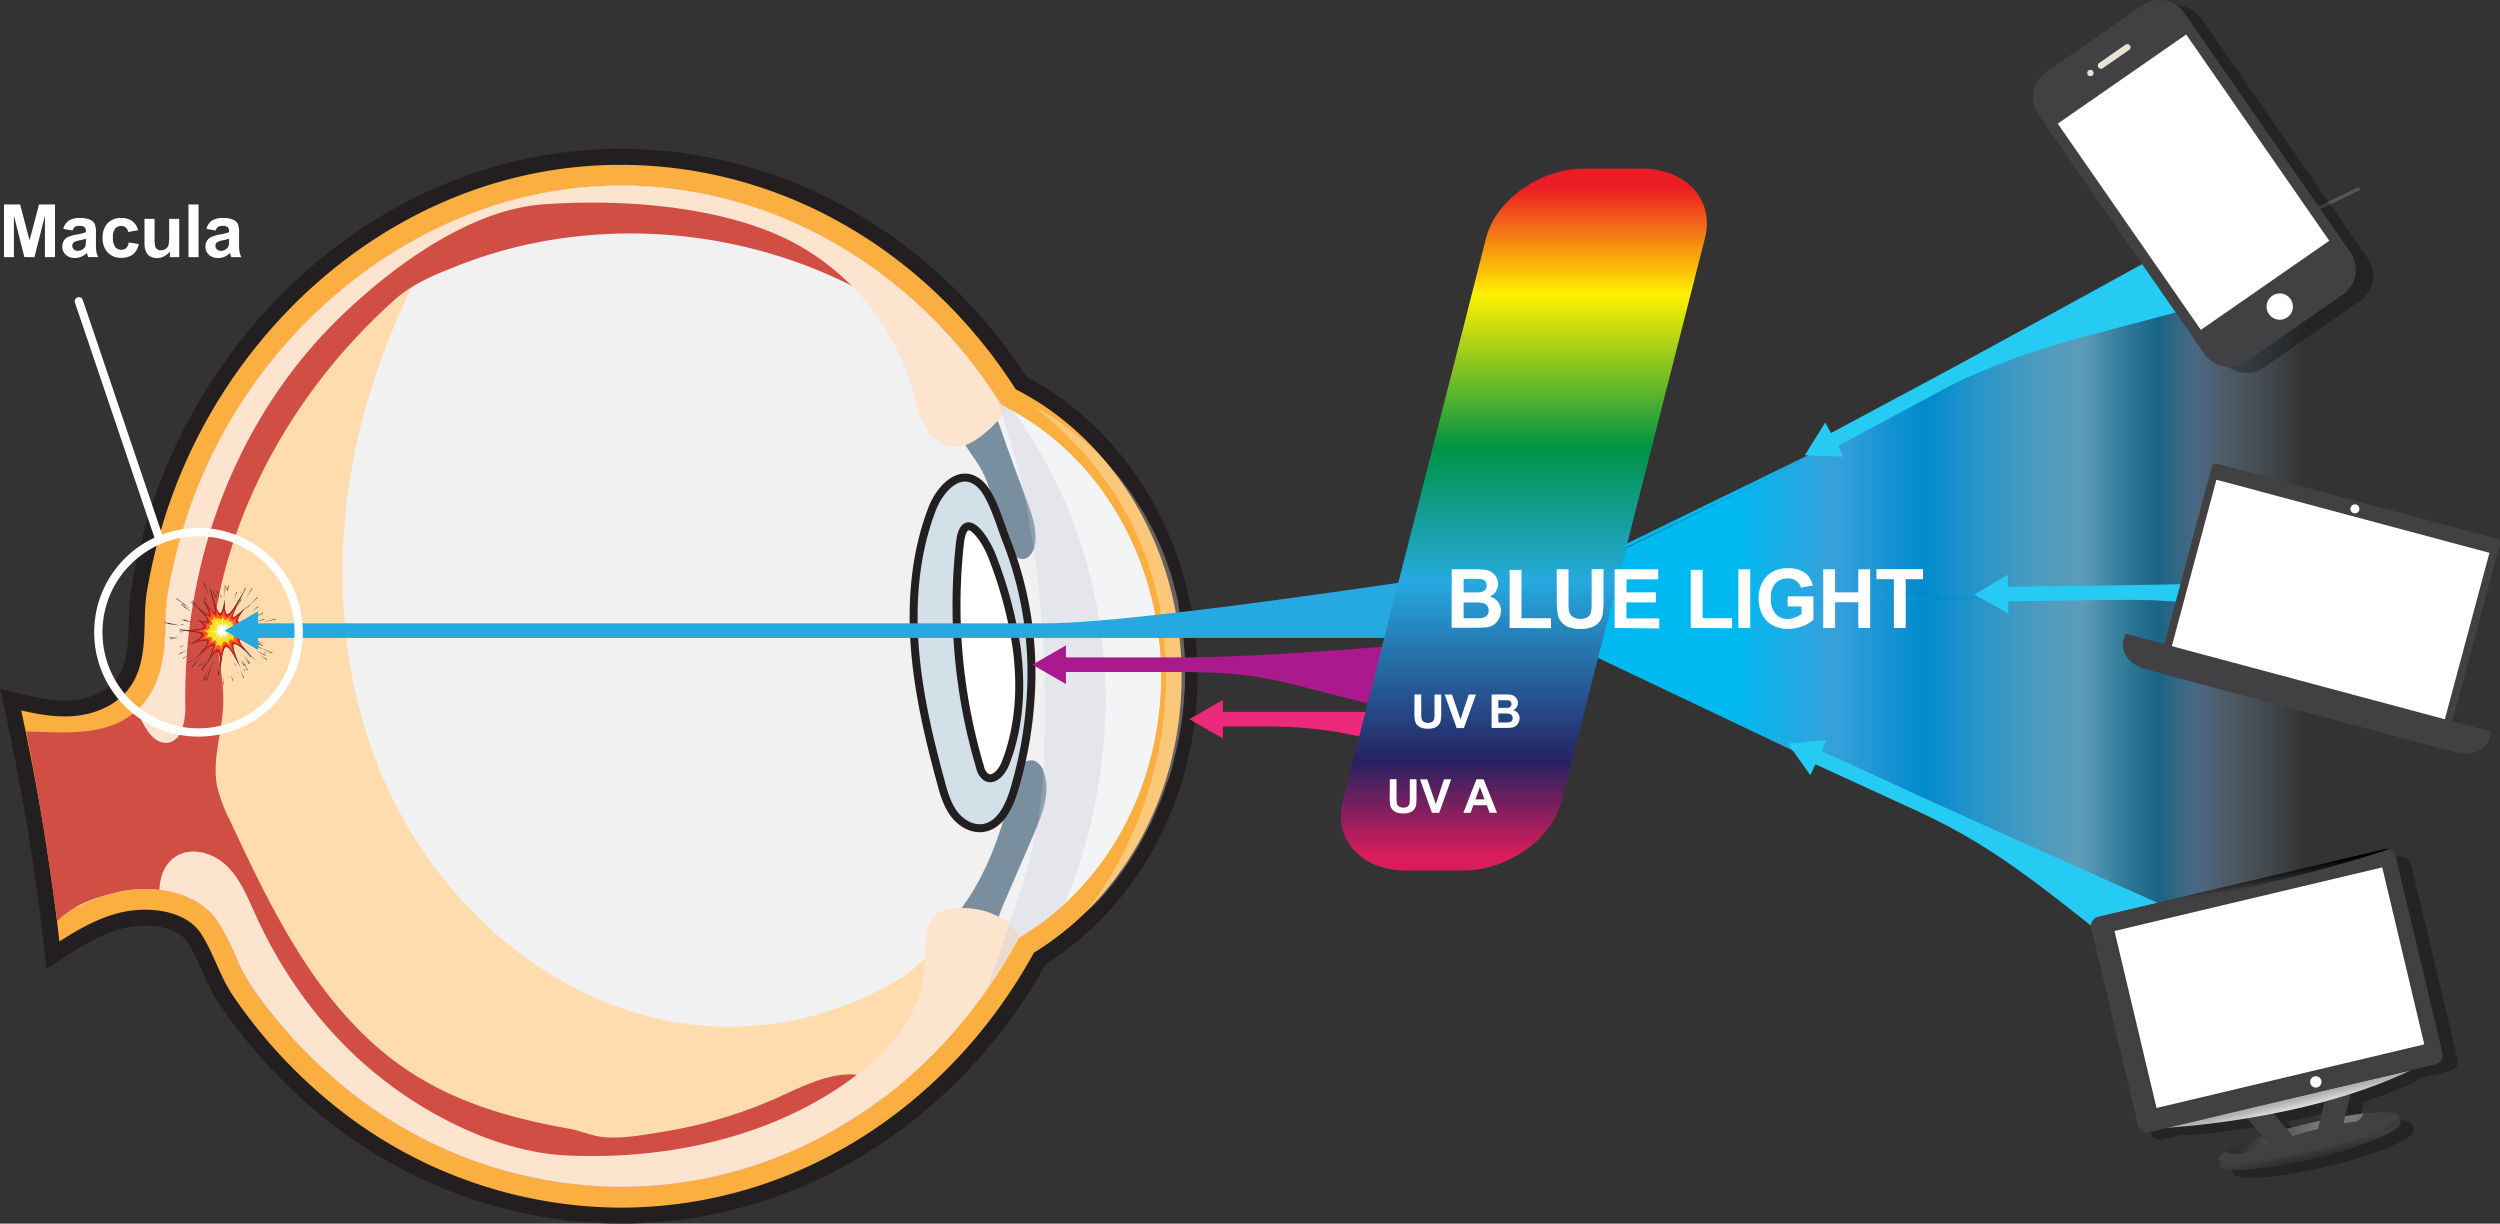 <svg xmlns="http://www.w3.org/2000/svg" xmlns:xlink="http://www.w3.org/1999/xlink" viewBox="0 0 745.83 365.04"><rect x="0" y="0" width="745.83" height="365.04" fill="#333333" stroke="none"/><defs><style>.cls-1{isolation:isolate;}.cls-2{fill:url(#linear-gradient);}.cls-20,.cls-3,.cls-30,.cls-4{fill:none;}.cls-13,.cls-15,.cls-3,.cls-30,.cls-4,.cls-6{stroke-miterlimit:10;}.cls-3{stroke:url(#New_Gradient_Swatch_copy_4);}.cls-4{stroke:url(#New_Gradient_Swatch_copy_4-2);}.cls-15,.cls-27,.cls-5{fill:#fff;}.cls-6{fill:#faaf40;stroke-width:4.76px;}.cls-13,.cls-15,.cls-6{stroke:#231f20;}.cls-7{fill:#f1f1f2;}.cls-8{fill:#ffdcae;}.cls-9{fill:#f3f4f6;}.cls-10{fill:#798fa0;}.cls-11{fill:#d14e44;}.cls-12{fill:#fde4ce;}.cls-13{fill:#d4e0e8;}.cls-13,.cls-15{stroke-width:2.38px;}.cls-14,.cls-33{opacity:0.3;}.cls-16{fill:#bec7cf;}.cls-17{fill:#d28080;}.cls-18{fill:#aa198d;}.cls-19{fill:#ec297b;}.cls-20,.cls-30{stroke:#fff;stroke-width:2.47px;}.cls-20{stroke-linecap:round;stroke-linejoin:round;}.cls-21{fill:#3c3e41;}.cls-21,.cls-22,.cls-23,.cls-24,.cls-25,.cls-26,.cls-27,.cls-32,.cls-34{fill-rule:evenodd;}.cls-22{fill:#872011;}.cls-23{fill:#ec1c24;}.cls-24{fill:#f16522;}.cls-25{fill:#ffdd15;}.cls-26{fill:#231f20;}.cls-28{fill:#26a9e0;}.cls-29{fill:url(#linear-gradient-2);}.cls-31{fill:#26cbf4;}.cls-32,.cls-36{fill:#414042;}.cls-33{mix-blend-mode:multiply;}.cls-34{fill:#e9e3d6;}.cls-35{fill:url(#linear-gradient-3);}.cls-37{opacity:0.29;fill:url(#linear-gradient-4);}.cls-38{fill:url(#linear-gradient-5);}.cls-39{fill:#3f3f3f;}.cls-40{fill:url(#linear-gradient-6);}</style><linearGradient id="linear-gradient" x1="482.06" y1="179.76" x2="686.82" y2="179.76" gradientUnits="userSpaceOnUse"><stop offset="0.17" stop-color="#00b9f1"/><stop offset="0.32" stop-color="#37a0da"/><stop offset="0.45" stop-color="#008acd"/><stop offset="0.68" stop-color="#70c9f1" stop-opacity="0.7"/><stop offset="0.79" stop-color="#0096d5" stop-opacity="0.5"/><stop offset="0.84" stop-color="#5c9fd5" stop-opacity="0.5"/><stop offset="0.89" stop-color="#87b3e0" stop-opacity="0.3"/><stop offset="1" stop-color="#bce6fb" stop-opacity="0"/></linearGradient><linearGradient id="New_Gradient_Swatch_copy_4" x1="472.71" y1="179.53" x2="704.16" y2="179.53" gradientUnits="userSpaceOnUse"><stop offset="0.17" stop-color="#00b9f1"/><stop offset="0.32" stop-color="#37a0da"/><stop offset="0.45" stop-color="#008acd"/><stop offset="0.68" stop-color="#70c9f1"/><stop offset="0.79" stop-color="#2484c6"/><stop offset="0.84" stop-color="#5c9fd5"/><stop offset="0.89" stop-color="#87b3e0" stop-opacity="0.3"/><stop offset="1" stop-color="#bce6fb" stop-opacity="0.2"/></linearGradient><linearGradient id="New_Gradient_Swatch_copy_4-2" x1="468.59" y1="178.24" x2="712.23" y2="178.24" xlink:href="#New_Gradient_Swatch_copy_4"/><linearGradient id="linear-gradient-2" x1="-996.76" y1="55.93" x2="-996.76" y2="255.17" gradientTransform="matrix(1, 0, -0.44, 1, 1519.01, 0)" gradientUnits="userSpaceOnUse"><stop offset="0" stop-color="#ec1c24"/><stop offset="0.16" stop-color="#fff100"/><stop offset="0.39" stop-color="#009345"/><stop offset="0.59" stop-color="#26a9e0"/><stop offset="0.86" stop-color="#262261"/><stop offset="1" stop-color="#d91c5c"/></linearGradient><linearGradient id="linear-gradient-3" x1="633.77" y1="338.07" x2="633.41" y2="357.29" gradientTransform="translate(-6.89 152.52) rotate(-13.36)" gradientUnits="userSpaceOnUse"><stop offset="0.01" stop-color="#2e2d2b"/><stop offset="0.4" stop-color="#3f3f3f"/><stop offset="1"/></linearGradient><linearGradient id="linear-gradient-4" x1="634.05" y1="343.62" x2="619.95" y2="332.18" gradientTransform="translate(-6.89 152.52) rotate(-13.36)" gradientUnits="userSpaceOnUse"><stop offset="0.01" stop-color="#fff"/><stop offset="1"/></linearGradient><linearGradient id="linear-gradient-5" x1="629.84" y1="335.15" x2="629.84" y2="330.71" gradientTransform="translate(-6.89 152.52) rotate(-13.36)" gradientUnits="userSpaceOnUse"><stop offset="0.01" stop-color="#fff"/><stop offset="1" stop-color="#b2b2b2"/></linearGradient><linearGradient id="linear-gradient-6" x1="631.68" y1="266.4" x2="632.22" y2="261.03" gradientTransform="translate(-6.89 152.52) rotate(-13.36)" gradientUnits="userSpaceOnUse"><stop offset="0.01" stop-color="#3f3f3f"/><stop offset="1"/></linearGradient></defs><title>blue-light</title><g class="cls-1"><g id="Layer_2" data-name="Layer 2"><g id="Artwork"><polygon class="cls-2" points="691.49 61.81 485.02 163.58 476.21 195.64 691.49 297.71 691.49 61.81"/><polyline class="cls-3" points="703.94 56.17 480.33 165.14 473.29 194.08 702.08 302.89"/><line class="cls-4" x1="712.22" y1="176.09" x2="468.6" y2="180.39"/><path class="cls-5" d="M1.2,76.71V61H6L8.82,71.7,11.64,61h4.77V76.71h-3V64.31l-3.13,12.4H7.27L4.15,64.31v12.4Z"/><path class="cls-5" d="M21.63,68.78l-2.74-.49a4.27,4.27,0,0,1,1.59-2.45,5.82,5.82,0,0,1,3.35-.8,7.23,7.23,0,0,1,3,.48,3,3,0,0,1,1.39,1.21,6.23,6.23,0,0,1,.4,2.7l0,3.52a12.23,12.23,0,0,0,.14,2.22,6.46,6.46,0,0,0,.54,1.53h-3q-.12-.3-.29-.89-.08-.27-.11-.35a5.44,5.44,0,0,1-1.65,1.13,4.74,4.74,0,0,1-1.88.38,3.89,3.89,0,0,1-2.78-1,3.18,3.18,0,0,1-1-2.42A3.24,3.24,0,0,1,19,71.87a3,3,0,0,1,1.29-1.16,10.12,10.12,0,0,1,2.4-.7,16.39,16.39,0,0,0,2.93-.74V69a1.56,1.56,0,0,0-.43-1.24,2.58,2.58,0,0,0-1.62-.37,2.16,2.16,0,0,0-1.26.32A2.2,2.2,0,0,0,21.63,68.78Zm4,2.45a18.79,18.79,0,0,1-1.84.46,5.54,5.54,0,0,0-1.64.53,1.26,1.26,0,0,0-.59,1.06,1.48,1.48,0,0,0,.47,1.1,1.65,1.65,0,0,0,1.2.46,2.61,2.61,0,0,0,1.56-.54,1.89,1.89,0,0,0,.72-1,6,6,0,0,0,.12-1.47Z"/><path class="cls-5" d="M41.22,68.68l-3,.54a2.16,2.16,0,0,0-.68-1.34,2.06,2.06,0,0,0-1.38-.45,2.26,2.26,0,0,0-1.8.78,4,4,0,0,0-.67,2.61,4.61,4.61,0,0,0,.68,2.87,2.24,2.24,0,0,0,1.83.84A2,2,0,0,0,37.64,74a2.94,2.94,0,0,0,.77-1.68l3,.5a5.26,5.26,0,0,1-1.77,3.08,5.49,5.49,0,0,1-3.51,1,5.22,5.22,0,0,1-4-1.58A6.12,6.12,0,0,1,30.61,71a6.14,6.14,0,0,1,1.49-4.4,5.3,5.3,0,0,1,4-1.57,5.51,5.51,0,0,1,3.31.9A5,5,0,0,1,41.22,68.68Z"/><path class="cls-5" d="M50.68,76.71V75A4.39,4.39,0,0,1,49,76.44,4.6,4.6,0,0,1,46.9,77a4.19,4.19,0,0,1-2.06-.5A3,3,0,0,1,43.52,75a6.32,6.32,0,0,1-.41-2.52V65.3h3v5.24a14.51,14.51,0,0,0,.17,2.95,1.6,1.6,0,0,0,.61.86,1.86,1.86,0,0,0,1.12.32,2.37,2.37,0,0,0,1.39-.42,2.16,2.16,0,0,0,.84-1.05,12.22,12.22,0,0,0,.23-3.08V65.3h3V76.71Z"/><path class="cls-5" d="M56.23,76.71V61h3V76.71Z"/><path class="cls-5" d="M64.33,68.78l-2.74-.49a4.27,4.27,0,0,1,1.59-2.45,5.82,5.82,0,0,1,3.35-.8,7.23,7.23,0,0,1,3,.48,3,3,0,0,1,1.39,1.21,6.22,6.22,0,0,1,.4,2.7l0,3.52a12.23,12.23,0,0,0,.15,2.22A6.46,6.46,0,0,0,72,76.71H69q-.12-.3-.29-.89-.08-.27-.11-.35a5.44,5.44,0,0,1-1.65,1.13,4.74,4.74,0,0,1-1.88.38,3.89,3.89,0,0,1-2.78-1,3.18,3.18,0,0,1-1-2.42,3.24,3.24,0,0,1,.46-1.72A3,3,0,0,1,63,70.71a10.12,10.12,0,0,1,2.4-.7,16.39,16.39,0,0,0,2.93-.74V69a1.56,1.56,0,0,0-.43-1.24,2.57,2.57,0,0,0-1.62-.37,2.16,2.16,0,0,0-1.26.32A2.2,2.2,0,0,0,64.33,68.78Zm4,2.45a18.79,18.79,0,0,1-1.84.46,5.54,5.54,0,0,0-1.64.53,1.26,1.26,0,0,0-.59,1.06,1.48,1.48,0,0,0,.47,1.1,1.65,1.65,0,0,0,1.2.46,2.61,2.61,0,0,0,1.56-.54,1.89,1.89,0,0,0,.72-1,6,6,0,0,0,.12-1.47Z"/><path class="cls-6" d="M185.06,46.8c49.51,0,93.24,26.71,119.62,67.51,29.66,15.41,50.21,48.73,50.21,87.38,0,36.17-18,67.68-44.63,84.2-25.51,46-72,76.77-125.2,76.77a139.36,139.36,0,0,1-86.21-30.49,153.57,153.57,0,0,1-31.31-33.79c-4-5.82-5.9-12.86-9.5-18.46C54,273.72,44,273,37.45,274.35,29.53,276,22.55,280.52,15.79,285A687.42,687.42,0,0,0,3.17,208.72c5.77,1.43,11.63,2.87,17.56,2.6s12.05-2.49,15.7-7.17c5.86-7.52,3.53-18.82,5-27.73a167.19,167.19,0,0,1,6.38-25.59C67.59,91.95,121.64,46.8,185.06,46.8Z"/><path class="cls-7" d="M14.25,219.61c2,9.8,3.79,19.68,5.38,29.57q1.71,10.77,3.08,21.59a50.55,50.55,0,0,1,13-4.79,38.72,38.72,0,0,1,7.55-.77,35.25,35.25,0,0,1,4.3.25c7.86.91,14.19,4.39,17.66,9.83a73.05,73.05,0,0,1,5,9.74,55.34,55.34,0,0,0,4.36,8.52,144.86,144.86,0,0,0,29.57,31.9,131,131,0,0,0,80.9,28.63,129.15,129.15,0,0,0,78.33-26.49,143.71,143.71,0,0,0,31.2-32.67,151.19,151.19,0,0,0,8.2-13.19l.83-1.45.25-.48.29-.17,1.6-1c25-15.55,40.59-45,40.59-76.94,0-34.1-17.92-65.4-45.61-79.79l-.05,0-1.94-1-1.25-1.91-.51-.77A145,145,0,0,0,277.1,93.93c-25-24.55-57.74-38.57-92-38.57a125.42,125.42,0,0,0-52,11.51c-35,16-63.87,47.26-77.11,86.68a159,159,0,0,0-6,24.27,63.56,63.56,0,0,0-.54,7.89c-.2,7.29-.46,16.35-6.18,23.67A21.28,21.28,0,0,1,40.74,212a27.79,27.79,0,0,1-11,6.32,34.06,34.06,0,0,1-8.66,1.51c-.63,0-1.22,0-1.85,0A48.79,48.79,0,0,1,14.25,219.61Z"/><path class="cls-8" d="M14.25,219.61c2,9.8,3.79,19.68,5.38,29.57q1.71,10.77,3.08,21.59a50.55,50.55,0,0,1,13-4.79,38.72,38.72,0,0,1,7.55-.77,35.25,35.25,0,0,1,4.3.25c7.86.91,14.19,4.39,17.66,9.83a73.05,73.05,0,0,1,5,9.74,55.34,55.34,0,0,0,4.36,8.52,144.86,144.86,0,0,0,29.57,31.9,131,131,0,0,0,80.9,28.63,129.15,129.15,0,0,0,78.33-26.49,143.71,143.71,0,0,0,31.2-32.67,151.19,151.19,0,0,0,8.2-13.19l.83-1.45a8.82,8.82,0,0,0-6.67-7c-8.94-2.39-20.2,13.42-27.29,17.92a97.75,97.75,0,0,1-70.19,13.39c-38.31-7.52-70.25-37.2-85.46-73.15-14.73-34.78-15-74.75-4.56-111A225.29,225.29,0,0,1,133,66.87c-35,16-63.87,47.26-77.11,86.68a159,159,0,0,0-6,24.27,63.56,63.56,0,0,0-.54,7.89c-.2,7.29-.46,16.35-6.18,23.67A21.28,21.28,0,0,1,40.74,212a27.79,27.79,0,0,1-11,6.32,34.06,34.06,0,0,1-8.66,1.51c-.63,0-1.22,0-1.85,0A48.79,48.79,0,0,1,14.25,219.61Z"/><path class="cls-9" d="M294.59,294.93a151.19,151.19,0,0,0,8.2-13.19l1.08-1.94,1.88-1.17a80.23,80.23,0,0,0,12-9.17c17.89-16.58,28.57-41.33,28.57-67.77,0-33.41-17.21-64.15-44-78.91-.54-.31-1.08-.6-1.63-.88l-2-1.05-1.25-1.91-.51-.77c7.29,19.06,11.19,39.51,13.19,59.68a366.7,366.7,0,0,1,1.48,42.65,176,176,0,0,1-1.39,20.85C307.66,259.81,300.31,277.18,294.59,294.93Z"/><path class="cls-10" d="M308.41,248.86c2.58-6,5.18-12.66,2.9-18.73a4.94,4.94,0,0,0-2.86-3.22,4.11,4.11,0,0,0-4.23,1.76,12.39,12.39,0,0,0-1.75,4.52c-3,12.45-6.88,25-14.09,35.55-1.4,2.06-3,4.2-3.16,6.69a6.52,6.52,0,0,0,3.34,6.06c6.92,3.73,8.53-6.44,10.45-10.86Z"/><path class="cls-10" d="M306.42,149.62c1.46,4,2.94,8.22,2.41,12.46-.27,2.2-1.63,4.73-3.85,4.68-1.63,0-2.86-1.48-3.7-2.88-4.48-7.47-4.48-17-8.9-24.48-1.62-2.77-3.82-5.2-5.14-8.13s-1.57-6.67.55-9.08c4.89-5.57,9.19,1.08,10.57,5.2C300.85,134.86,303.74,142.22,306.42,149.62Z"/><path class="cls-11" d="M17.07,274.79c5.37-5.19,11-6.89,18.63-8.8a38.53,38.53,0,0,1,7.55-.77,35.25,35.25,0,0,1,4.3.25c7.86.91,14.19,4.39,17.66,9.83a73.47,73.47,0,0,1,5,9.74,55.34,55.34,0,0,0,4.36,8.52,144.86,144.86,0,0,0,29.57,31.9,131,131,0,0,0,80.9,28.63,129.17,129.17,0,0,0,78.34-26.49c.11-1.88-.74-3.65-2.88-5.16-2.42-1.74-5.59-2.08-8.55-1.85-7.15.6-13.7,4.07-20.25,7a138.17,138.17,0,0,1-33.93,10.06c-5.47.88-11.48,2-17,1.65-4-.25-7.52-2-11.42-2.65-21.82-3.93-41.39-10.23-58.2-25.5-19.66-17.8-31.39-42.5-42.62-66.52a44.05,44.05,0,0,1-3.79-10.2c-1.48-7.95,1.54-16,1.85-24s-1.94-15.84-2.25-23.79a23.83,23.83,0,0,1,.57-6.84c.8-3,7.31-49.52,52.81-90.36,5.29-4.75,12.08-7.52,18.69-10.12a137.42,137.42,0,0,1,34.5-8.66,147.65,147.65,0,0,1,62.16,6,142,142,0,0,1,29,12.93c3.65,2.17,8,6.55,12.48,5.5a8.45,8.45,0,0,0,2.54-1.08c-25-24.55-57.74-38.57-92-38.57-56.63,0-109.7,40.37-129.13,98.19a159,159,0,0,0-6,24.27,63.56,63.56,0,0,0-.54,7.89c-.2,7.29-.46,16.35-6.18,23.67A21.28,21.28,0,0,1,40.74,212c-8.66,7.83-20.89,6.53-32.94,6.25,0,0,2.38,11.16,5.21,28.91C15.45,262.5,17.07,274.79,17.07,274.79Z"/><path class="cls-12" d="M40.74,212c.63,1.31,1.28,2.62,2,3.9,1.51,2.82,3.85,5.92,7,5.7,4.56-.31,5.61-6.44,5.55-11-.71-42.7,15-85.46,45.63-115.46,15.33-15,38.77-32.53,61-34.16,22.93-1.68,52.07.26,73,10.45a72.13,72.13,0,0,1,37.29,44.9c1,3.65,1.77,7.44,3.59,10.74s5.07,6.12,8.83,6.26c3.13.11,6-1.62,8.52-3.59a37.29,37.29,0,0,0,7.52-7.95l-1.94-1-1.25-1.91-.51-.77C271.2,78.8,229.44,55.36,185.06,55.36c-56.63,0-109.7,40.37-129.13,98.19a159,159,0,0,0-6,24.27,63.56,63.56,0,0,0-.54,7.89c-.2,7.29-.46,16.35-6.18,23.67A21.28,21.28,0,0,1,40.74,212Z"/><path class="cls-12" d="M47.55,265.47c7.86.91,14.19,4.39,17.66,9.83a73.05,73.05,0,0,1,5,9.74,55.34,55.34,0,0,0,4.36,8.52,144.86,144.86,0,0,0,29.57,31.9,131,131,0,0,0,80.9,28.63c43.67,0,83.63-21.85,109.53-59.17a151.19,151.19,0,0,0,8.2-13.19l1.08-1.94.29-.17c-3.19-5.7-9.86-9.14-19-8.69a10.76,10.76,0,0,0-5,1.22,6.73,6.73,0,0,0-1,.74c-3.56,3.13-3,9.29-3.16,14.33-.31,11.71-7.24,22.48-16.18,30.08C235,338.4,200.89,346.21,169,344.7c-19.51-.94-39.77-10.94-54.89-22.76-16.46-12.87-29.34-30.11-37.94-49.17-2.33-5.1-4.44-10.48-8.46-14.41s-10.6-5.87-15.3-2.82C49.12,257.67,47.72,261.46,47.55,265.47Z"/><path class="cls-13" d="M302.52,235.76c-1.49,4.94-4.19,10.57-9.3,11.26-3.35.45-6.65-1.57-8.65-4.29s-3-6.05-3.85-9.32c-3.65-13.38-6.84-27-7.84-40.79s.25-28,5.26-40.93c2-5.24,7.93-12.61,14-7.47,3.83,3.24,6.33,12.59,8.15,17.1a108.23,108.23,0,0,1,7.16,47.13A121.42,121.42,0,0,1,302.52,235.76Z"/><g class="cls-14"><path class="cls-5" d="M308.57,121.52a64.89,64.89,0,0,1,5.77,4.65c.89.77,1.86,1.64,2.86,2.64s2.1,2.05,3.23,3.23c2.27,2.34,4.63,5.15,7.12,8.25,1.18,1.6,2.41,3.27,3.62,5s2.44,3.61,3.52,5.6,2.32,4,3.27,6.16l1.55,3.25c.53,1.09.92,2.25,1.39,3.39l1.37,3.46,1.11,3.61c.35,1.21.79,2.41,1.08,3.66s.59,2.5.88,3.75l.44,1.89.22.94,0,.12c0-.19,0,0,0,0v.06l0,.25.08.5q.3,2,.61,4c.18,1.32.47,2.68.55,4l.29,3.87a75.51,75.51,0,0,1,.32,7.82c.12,2.62-.15,5.22-.27,7.81l-.11,1.94-.24,1.92-.43,3.81c-.29,2.53-.86,5-1.26,7.42s-1.17,4.77-1.69,7.1c-.7,2.28-1.3,4.54-2,6.7-1.5,4.3-3.05,8.34-4.73,12s-3.36,6.89-5,9.7-3.2,5.2-4.53,7.13-2.48,3.4-3.33,4.33l-1.25,1.49,1.47-1.27a50,50,0,0,0,4-3.84A76.52,76.52,0,0,0,334,261.1a88,88,0,0,0,6.09-9.41c1.08-1.76,2-3.72,3-5.68s1.83-4.13,2.8-6.29,1.66-4.5,2.54-6.83,1.44-4.83,2.09-7.33a104.94,104.94,0,0,0,2.64-15.76c.16-2.72.48-5.46.39-8.23a79,79,0,0,0-.25-8.34l-.37-4.2c-.11-1.41-.41-2.68-.61-4s-.44-2.65-.66-4l-.08-.5,0-.25,0-.23,0-.13-.25-1-.49-2q-.5-2-1-4c-.36-1.3-.87-2.56-1.29-3.83s-.88-2.52-1.32-3.77l-1.58-3.6c-.54-1.18-1-2.39-1.61-3.52l-1.8-3.33c-1.13-2.23-2.56-4.23-3.82-6.24-.62-1-1.32-2-2-2.88l-2-2.72c-1.41-1.72-2.84-3.35-4.19-4.89s-2.76-2.95-4.15-4.21-2.67-2.49-4-3.53-2.47-2.07-3.66-2.89-2.23-1.62-3.23-2.28c-2-1.35-3.62-2.24-4.72-2.86S308.57,121.52,308.57,121.52Z"/></g><path class="cls-15" d="M303.24,192.87c1.64,11.7,1,23.89-3.3,34.91-1,2.49-3.41,5.39-5.73,4.06a4.87,4.87,0,0,1-1.83-3,169.15,169.15,0,0,1-6-66.78c1.23-11.15,7.74-1,9.56,3.8A125.1,125.1,0,0,1,303.24,192.87Z"/><g class="cls-14"><path class="cls-16" d="M310.25,241.35c-2.59,18.46-9.94,35.83-15.67,53.58a151.19,151.19,0,0,0,8.2-13.19l1.08-1.94,1.88-1.17a80.23,80.23,0,0,0,12-9.17,163.12,163.12,0,0,0,12.08-62.22c-.25-30.05-9.72-60.31-27.49-84.46-.54-.31-1.08-.6-1.63-.88l-2-1.05-1.25-1.91-.51-.77c7.29,19.06,11.19,39.51,13.19,59.68a366.7,366.7,0,0,1,1.48,42.65A176,176,0,0,1,310.25,241.35Z"/></g><g class="cls-14"><path class="cls-16" d="M292.71,111.14c.22.23.42.48.65.71l0,0Z"/></g><path class="cls-17" d="M236.36,218.27a2.14,2.14,0,0,0-.31.12l.31-.09a2.41,2.41,0,0,1,.43-.14A2,2,0,0,0,236.36,218.27Z"/><path class="cls-18" d="M351.18,196.13H318v-3.6l-10,5.77,10,5.78v-3.6h33.2c29,0,29.42,3.29,67.55,11.84V192.4S377.87,196.13,351.18,196.13Z"/><path class="cls-19" d="M378.12,212.38H364.84v-3.6l-10,5.78,10,5.77v-3.6h13.28c28.72,0,43.52,8.7,43.52,8.7V212.38Z"/><line class="cls-20" x1="23.53" y1="89.88" x2="47.39" y2="160.4"/><path class="cls-21" d="M74.19,180.47c-1.42,1.45-3.67,3.87-3.12,4.94.29.56,2.36-.05,4.65-.74-4.14,2-6,3.26,4.32,2.83-10.12.82-9.85,1.33-1.18,4.57-9.12-2.84-9.6-2.06-2.11,5.41-7.28-6.79-9.19-8.16-4.89,2-5.07-10-5.14-7.75-6.37,2.37.49-7.16.22-10.78-4.18-3,4.19-8.57,2.57-8.06-4.67-.42,7.21-7.92,6.81-8.37-.28-6.15,7.58-3.8,2.29-3.61-3.16-4.27,4.76,0,11.08-.09,5.47-3.14,4.18,1.43,5.23.71-2.51-5.92,8.64,7.29,6.49,4.13,4.22-.25,4.64,5.48,4.77,6.81,1.86-4.6,2.1,5.43,3.27,14.17,4.81,4.61-.2,8.28,1.89,4.14,6.35-3.35C68.79,184.6,67.21,187,74.19,180.47Z"/><path class="cls-22" d="M57,192l1.5-.44c.54-.15,1.08-.29,1.63-.4.2,0,.41-.07.62-.09a2.94,2.94,0,0,1,.49,0,.76.76,0,0,1,.6.26.52.52,0,0,1,.08.35,1.51,1.51,0,0,1-.14.48,4.63,4.63,0,0,1-.34.62c-.17.27-.35.53-.54.78s-.49.64-.75.95-.63.76-1,1.13l-.46.53.5-.5,1.09-1.06c.31-.29.62-.57.94-.85s.51-.43.78-.63a5.83,5.83,0,0,1,.62-.42c.21-.12.59-.31.81-.15s.18.43.15.62a3.21,3.21,0,0,1-.1.54c-.06.23-.13.47-.21.7s-.21.58-.32.86-.28.69-.43,1-.38.84-.58,1.26c.17-.29.35-.57.54-.85s.35-.53.54-.78.31-.41.48-.61a5.08,5.08,0,0,1,.42-.44,2.34,2.34,0,0,1,.37-.29.75.75,0,0,1,.62-.13c.3.1.44.46.53.73a4.85,4.85,0,0,1,.14.68c0,.29.06.59.08.88s0,.71,0,1.06,0,.81,0,1.22,0,.6,0,.91c.07-.58.14-1.15.22-1.72s.13-1,.21-1.49.13-.83.21-1.25.14-.67.23-1a5.53,5.53,0,0,1,.25-.75c.12-.28.32-.66.65-.73a.94.94,0,0,1,.76.3,4,4,0,0,1,.44.47,8.41,8.41,0,0,1,.5.69c.2.3.39.6.57.91s.44.76.65,1.14c.31.55.6,1.11.89,1.67-.23-.57-.46-1.14-.67-1.71-.15-.4-.3-.8-.44-1.21s-.22-.66-.32-1-.15-.53-.2-.8a4.22,4.22,0,0,1-.08-.61c0-.23,0-.55.22-.69s.64,0,.88.12a5.39,5.39,0,0,1,.65.39c.27.19.54.39.8.6s.64.52,1,.79l1.1,1,.78.71-.7-.74c-.32-.34-.64-.69-.95-1s-.51-.59-.75-.89-.38-.49-.55-.75a4.21,4.21,0,0,1-.35-.61,1.55,1.55,0,0,1-.14-.49.59.59,0,0,1,.07-.37.92.92,0,0,1,.73-.32,4.14,4.14,0,0,1,.63,0c.27,0,.55.07.82.12l1,.21,1.19.3,1.25.36L76,191l-1.12-.46-.92-.41c-.24-.11-.48-.23-.71-.36a5.32,5.32,0,0,1-.51-.33c-.17-.13-.42-.35-.39-.59s.35-.39.55-.48a4.51,4.51,0,0,1,.61-.18c.27-.07.56-.12.83-.17l1.07-.16,1.3-.15,1.14-.11H76.55l-1.31,0-1-.06c-.26,0-.53-.05-.79-.1a3.79,3.79,0,0,1-.56-.14c-.19-.07-.47-.19-.5-.42a.59.59,0,0,1,.22-.48,2.2,2.2,0,0,1,.29-.26l.4-.27c.35-.22.71-.41,1.08-.6l.7-.36-1,.28c-.47.13-.95.26-1.43.36l-.59.09a3.29,3.29,0,0,1-.48,0c-.2,0-.47-.05-.57-.25a1.07,1.07,0,0,1-.06-.7,3,3,0,0,1,.34-.85,8.13,8.13,0,0,1,.61-.94c.25-.33.51-.65.78-1l.27-.31-.67.6c-.45.41-.92.81-1.4,1.19l-.51.38a4.44,4.44,0,0,1-.4.25c-.13.07-.38.18-.52.07a.36.36,0,0,1-.09-.31,2.3,2.3,0,0,1,.12-.52c.08-.25.18-.51.29-.75s.29-.67.44-1c.42-.9.87-1.79,1.31-2.68l1.06-2.11-1.1,1.85L70.67,180c-.24.39-.49.79-.75,1.17s-.43.64-.67.94a7.07,7.07,0,0,1-.58.69c-.21.22-.6.57-.94.48a.66.66,0,0,1-.39-.37,3,3,0,0,1-.24-.86,11,11,0,0,1-.12-1.39c0-.4,0-.8,0-1.2q-.11.6-.24,1.2a12.24,12.24,0,0,1-.36,1.33,3,3,0,0,1-.36.76.52.52,0,0,1-.39.26c-.29,0-.52-.37-.63-.58a6.31,6.31,0,0,1-.3-.64c-.11-.27-.21-.55-.31-.83-.23-.68-.44-1.37-.65-2.06s-.46-1.56-.71-2.34c-.14-.44-.28-.89-.43-1.33l.69,2.72c.22.88.45,1.77.65,2.66.07.3.13.61.19.91s.08.44.1.66a2,2,0,0,1,0,.42.28.28,0,0,1-.13.22c-.15.07-.37-.13-.48-.22s-.22-.22-.33-.34l-.42-.48-1.09-1.32-1.11-1.34.6,1.14c.24.46.48.91.7,1.38q.13.28.25.56a4.07,4.07,0,0,1,.16.46c0,.16.12.46,0,.59s-.43,0-.58,0a4.64,4.64,0,0,1-.49-.25c-.22-.13-.44-.28-.65-.42s-.56-.39-.83-.6l-1-.79-.14-.11.41.38c.35.33.7.67,1,1s.54.56.8.85.38.46.56.7a4.14,4.14,0,0,1,.35.55c.1.21.23.52.08.74s-.8.23-1.1.19a7.7,7.7,0,0,1-1-.21l-.61-.18.56.36a5.14,5.14,0,0,1,.71.55c.23.22.52.56.43.9s-.4.46-.66.57a3.71,3.71,0,0,1-.61.19c-.25.06-.51.1-.76.14-.62.09-1.24.13-1.87.17s-1.4.06-2.11.07h-.72l1.5.15c.72.07,1.45.15,2.16.25l.88.15a5,5,0,0,1,.71.19c.28.1.66.27.75.58a.66.66,0,0,1-.12.53,2.82,2.82,0,0,1-.64.64,10.66,10.66,0,0,1-1.2.79C57.81,191.58,57.4,191.8,57,192Z"/><path class="cls-23" d="M57.7,191.72l.78-.23c.54-.15,1.09-.29,1.64-.4a4.84,4.84,0,0,1,1.13-.11.83.83,0,0,1,.65.29,1,1,0,0,1-.05.9,4.63,4.63,0,0,1-.34.63c-.17.27-.35.53-.54.78-.32.43-.65.84-1,1.25.41-.39.82-.78,1.25-1.14.26-.22.51-.43.78-.64a5.58,5.58,0,0,1,.63-.42c.24-.13.63-.33.89-.15a.73.73,0,0,1,.19.69,3.21,3.21,0,0,1-.1.55c-.06.24-.14.47-.21.7-.22.64-.49,1.27-.76,1.89l-.11.25a12.64,12.64,0,0,1,1-1.3,3.56,3.56,0,0,1,.81-.75.82.82,0,0,1,.68-.14,1.08,1.08,0,0,1,.57.78,4.05,4.05,0,0,1,.14.69c0,.3.07.59.08.89,0,.5,0,1,0,1.52v-.07c.12-.91.24-1.83.42-2.73.06-.34.13-.68.22-1a5.94,5.94,0,0,1,.25-.76c.13-.31.35-.7.71-.77a1,1,0,0,1,.82.32,3.74,3.74,0,0,1,.45.48c.18.22.35.46.51.69.44.66.84,1.36,1.23,2l.25.45-.16-.43c-.28-.72-.54-1.46-.76-2.21-.08-.26-.15-.54-.2-.8a3.73,3.73,0,0,1-.08-.62.85.85,0,0,1,.25-.76c.28-.18.69,0,1,.12a5.62,5.62,0,0,1,.66.4c.28.19.54.4.81.6.51.41,1,.84,1.51,1.27-.41-.45-.81-.91-1.18-1.38-.19-.24-.38-.49-.55-.75a4.27,4.27,0,0,1-.35-.62,1,1,0,0,1-.07-.93,1,1,0,0,1,.79-.36,4,4,0,0,1,.65,0c.27,0,.55.07.82.12.66.12,1.33.29,2,.46-.61-.24-1.21-.49-1.8-.77-.24-.12-.48-.24-.72-.37a4.39,4.39,0,0,1-.52-.33c-.2-.15-.46-.39-.42-.66s.36-.45.6-.54a5.1,5.1,0,0,1,.62-.19c.28-.07.56-.12.84-.17.63-.11,1.27-.19,1.91-.26-.67,0-1.36,0-2-.08-.27,0-.54-.05-.8-.1a3.49,3.49,0,0,1-.57-.14c-.22-.08-.51-.21-.55-.47a.67.67,0,0,1,.24-.55,3.76,3.76,0,0,1,.71-.54c.34-.22.7-.41,1.06-.6l-.19.05c-.47.13-1,.26-1.43.36a4.85,4.85,0,0,1-1.08.12.71.71,0,0,1-.64-.29,1.13,1.13,0,0,1-.06-.75,3.19,3.19,0,0,1,.35-.87,8.24,8.24,0,0,1,.62-.95l.32-.41c-.4.35-.81.7-1.22,1-.17.13-.34.27-.52.39a3.28,3.28,0,0,1-.41.25c-.17.09-.42.2-.6.07a.42.42,0,0,1-.12-.37,2.21,2.21,0,0,1,.12-.54c.08-.26.18-.51.29-.76s.29-.67.45-1c.42-.9.87-1.79,1.31-2.68l.1-.21v0c-.51.86-1,1.72-1.59,2.56-.21.32-.43.64-.67.95a7.26,7.26,0,0,1-.58.69c-.24.25-.64.6-1,.5a.72.72,0,0,1-.44-.41,3.07,3.07,0,0,1-.25-.88,11.68,11.68,0,0,1-.12-1.41c0-.14,0-.28,0-.42l-.09.44a11.16,11.16,0,0,1-.36,1.33,2.88,2.88,0,0,1-.37.78.58.58,0,0,1-.45.29c-.32,0-.56-.38-.7-.62a6.37,6.37,0,0,1-.31-.65c-.11-.27-.21-.55-.31-.83-.23-.68-.44-1.37-.65-2.07l-.34-1.12,0,.13c.22.88.45,1.77.65,2.67.07.3.14.61.19.92s.08.44.1.66.06.61-.16.72-.43-.11-.56-.23-.23-.22-.34-.34l-.42-.48-1.09-1.32-.65-.79.27.51c.24.46.48.91.7,1.38.09.19.18.37.25.57a4.13,4.13,0,0,1,.17.47c.06.2.12.51-.05.67s-.47.06-.66,0a4.21,4.21,0,0,1-.5-.26c-.22-.13-.44-.27-.65-.42s-.55-.39-.82-.59l.37.37c.27.28.54.56.8.85s.39.46.57.7a4.08,4.08,0,0,1,.35.56.85.85,0,0,1,.07.82c-.22.33-.84.27-1.18.22a8.06,8.06,0,0,1-1-.21l-.08,0,.09.06a5.65,5.65,0,0,1,.72.57c.25.24.54.6.45,1a1.1,1.1,0,0,1-.71.62,4.21,4.21,0,0,1-.63.19c-.26.06-.51.1-.77.14-.62.09-1.25.13-1.87.17l-1.54.06.22,0c.72.07,1.45.15,2.17.25.29,0,.59.09.89.15a5.32,5.32,0,0,1,.71.19c.3.11.7.29.8.64s-.45,1-.78,1.24a11.22,11.22,0,0,1-1.21.8Z"/><path class="cls-24" d="M59.36,191c.47-.13.94-.25,1.42-.34a4.16,4.16,0,0,1,1-.1.82.82,0,0,1,.65.29.94.94,0,0,1,0,.89,6.65,6.65,0,0,1-.8,1.27l-.11.15.21-.18c.22-.19.45-.39.7-.57A6.17,6.17,0,0,1,63,192c.25-.14.62-.31.89-.12a.73.73,0,0,1,.21.7,5.07,5.07,0,0,1-.29,1.13c-.12.36-.26.71-.41,1.06l.33-.41c.31-.36.89-1,1.43-.81a1,1,0,0,1,.57.75,6.2,6.2,0,0,1,.2,1.42s0,.05,0,.08q.09-.62.2-1.23c.06-.3.12-.6.2-.9a5.19,5.19,0,0,1,.23-.69c.13-.31.34-.67.69-.74a1,1,0,0,1,.81.3,5.56,5.56,0,0,1,.87,1.05c.25.37.48.76.71,1.15-.14-.39-.27-.79-.39-1.19A5.65,5.65,0,0,1,69,192.3a.83.83,0,0,1,.27-.75,1,1,0,0,1,.94.1,5.14,5.14,0,0,1,.59.36c.25.17.48.35.72.54l.38.3-.21-.26a6.33,6.33,0,0,1-.81-1.24,1,1,0,0,1-.05-.91.94.94,0,0,1,.77-.36,5.57,5.57,0,0,1,1.33.12l.58.12-.48-.22a6.2,6.2,0,0,1-1.11-.63c-.21-.16-.45-.39-.41-.67s.34-.45.59-.55a6.72,6.72,0,0,1,1.31-.32l.48-.08-.58,0a5.3,5.3,0,0,1-1.23-.22c-.23-.08-.5-.22-.55-.49-.08-.45.57-.86.89-1.06l.26-.16-.69.16a4.5,4.5,0,0,1-1,.11.71.71,0,0,1-.64-.31,1.08,1.08,0,0,1-.07-.73,2.85,2.85,0,0,1,.32-.8,5.26,5.26,0,0,1,.32-.53l-.44.36a5.66,5.66,0,0,1-.84.58c-.18.1-.44.2-.63.05s-.11-.66,0-.91.17-.46.26-.68.26-.59.4-.89l.33-.71-.33.52c-.19.29-.38.57-.6.84a7,7,0,0,1-.52.62c-.24.25-.62.57-1,.47s-.62-.82-.68-1.22a8.61,8.61,0,0,1-.09-.89c-.07.29-.15.58-.25.87s-.37,1-.82,1-.56-.35-.7-.6a8.3,8.3,0,0,1-.55-1.33c0,.14.06.27.08.41s.07.4.09.59.05.61-.2.73-.44-.08-.6-.22a7.75,7.75,0,0,1-.68-.73c-.33-.38-.65-.78-1-1.17.15.29.3.58.44.87a6.18,6.18,0,0,1,.38.93c.06.22.12.51-.07.69s-.47.09-.69,0a5.5,5.5,0,0,1-.91-.52l.3.34a5.87,5.87,0,0,1,.83,1.14.83.83,0,0,1,.06.82c-.23.34-.79.29-1.13.24l-.45-.09.32.27A.84.84,0,0,1,61,187.7a5.43,5.43,0,0,1-1.26.3c-.55.08-1.11.12-1.67.15h0l.79.1a7.94,7.94,0,0,1,1.44.31c.3.11.67.29.76.63s-.4.94-.73,1.2A9.64,9.64,0,0,1,59.36,191Z"/><path class="cls-25" d="M61.33,190.22l.43-.09c.43-.08,1.2-.21,1.49.21a.87.87,0,0,1,0,.84,3.45,3.45,0,0,1-.21.41,4.87,4.87,0,0,1,.49-.33.82.82,0,0,1,.85-.09.71.71,0,0,1,.22.68,4.24,4.24,0,0,1-.24.94l-.05.16c.29-.3.68-.59,1.07-.46a1,1,0,0,1,.54.69c0,.1.05.2.07.3v-.07a6.47,6.47,0,0,1,.35-1.32,1,1,0,0,1,.65-.68c.62-.13,1.2.72,1.49,1.15l0,.05a4.79,4.79,0,0,1-.2-1.05.79.79,0,0,1,.27-.72.89.89,0,0,1,.89.07,4.73,4.73,0,0,1,.64.4,3.62,3.62,0,0,1-.27-.48.91.91,0,0,1,0-.86c.24-.4.88-.39,1.39-.33a3.24,3.24,0,0,1-.47-.3.76.76,0,0,1-.38-.66c0-.29.31-.45.55-.55a3.56,3.56,0,0,1,.55-.17,3.15,3.15,0,0,1-.57-.13.71.71,0,0,1-.53-.5.84.84,0,0,1,.41-.74c-.43.08-1.13.18-1.35-.25a1.39,1.39,0,0,1,.13-1.2,3.49,3.49,0,0,1-.52.34.59.59,0,0,1-.65,0c-.27-.2-.16-.6-.07-.87s.12-.35.2-.53a5.07,5.07,0,0,1-.36.42,1,1,0,0,1-.93.42c-.45-.11-.58-.7-.64-1.1a.38.38,0,0,1,0-.06l0,.06c-.12.35-.34.9-.78.9s-.54-.29-.68-.55l-.06-.11a.51.51,0,0,1-.25.5.6.6,0,0,1-.62-.2,6.45,6.45,0,0,1-.56-.61l-.1-.11a3.55,3.55,0,0,1,.19.52.66.66,0,0,1-.09.68.64.64,0,0,1-.7,0l-.09,0a3.89,3.89,0,0,1,.43.64.79.79,0,0,1,0,.79c-.2.3-.64.3-1,.25a.88.88,0,0,1,.3.82c-.16.6-1.17.76-1.68.83l-.26,0a4.81,4.81,0,0,1,.71.19,1,1,0,0,1,.7.59c.12.45-.32.86-.64,1.1Z"/><polygon class="cls-26" points="67.25 174.62 67.01 178.44 67.07 174.62 67.25 174.62"/><polygon class="cls-26" points="73.83 199.96 72.82 198.23 73.98 199.87 73.83 199.96"/><polygon class="cls-26" points="71.77 176.75 71.6 176.94 71.6 176.69 71.77 176.75"/><polygon class="cls-26" points="53.69 188.43 55.09 188.53 53.69 188.61 53.69 188.43"/><polygon class="cls-26" points="54.83 180.91 57.48 182.77 54.73 181.06 54.83 180.91"/><polygon class="cls-26" points="69.29 203.07 69.16 202.2 69.03 201.33 69.24 202.18 69.46 203.03 69.29 203.07"/><polygon class="cls-26" points="53.59 187.76 56.59 188.02 53.58 187.94 53.59 187.76"/><polygon class="cls-26" points="57.15 198.98 60.29 195.6 57.29 199.1 57.15 198.98"/><polygon class="cls-26" points="63.61 176.24 64 178.34 63.44 176.28 63.61 176.24"/><polygon class="cls-26" points="63.61 197.91 63.79 197.5 63.78 197.95 63.61 197.91"/><polygon class="cls-26" points="60.59 203.11 62.29 199.25 60.75 203.18 60.59 203.11"/><polygon class="cls-26" points="77.09 181.08 75.12 182.44 76.99 180.93 77.09 181.08"/><polygon class="cls-26" points="63 177.97 62.98 178.21 62.83 178.01 63 177.97"/><polygon class="cls-26" points="53.35 195.05 53.75 194.91 53.73 194.86 56.42 193.62 54.52 194.63 54.75 194.55 53.42 195.22 53.35 195.05"/><polygon class="cls-26" points="65.01 176.32 65.18 177.74 65.35 179.16 65.09 177.75 64.84 176.35 65.01 176.32"/><polygon class="cls-26" points="77.92 184.96 77.94 184.9 77.97 184.94 78.87 184.64 78.92 184.81 75.89 185.66 77.92 184.96"/><polygon class="cls-26" points="80.06 190.04 77.58 189.66 80.08 189.86 80.06 190.04"/><polygon class="cls-26" points="83.01 186.52 80.78 186.74 80.78 186.76 79.99 186.82 79.8 186.84 79.86 186.83 79.21 186.88 80.76 186.59 80.77 186.69 82.98 186.34 83.01 186.52"/><polygon class="cls-26" points="52.69 178.51 55.97 180.91 52.58 178.66 52.69 178.51"/><polygon class="cls-26" points="54.13 180.28 56.14 181.66 54.03 180.44 54.13 180.28"/><polygon class="cls-26" points="57.38 179.15 59.76 181.64 57.25 179.28 57.38 179.15"/><polygon class="cls-26" points="57.13 196.08 57.31 196.09 57.2 196.24 57.13 196.08"/><polygon class="cls-26" points="54.05 186.24 55.2 186.54 54.02 186.42 54.05 186.24"/><polygon class="cls-26" points="60.06 198.28 60.26 198.01 60.46 197.75 60.21 198.37 60.06 198.28"/><polygon class="cls-26" points="73.23 198.75 71.88 196.56 73.38 198.66 73.23 198.75"/><polygon class="cls-26" points="66.49 204.29 66.56 202 66.66 204.29 66.49 204.29"/><polygon class="cls-26" points="72.65 202.32 71.69 199.86 72.82 202.25 72.65 202.32"/><polygon class="cls-26" points="80.67 188.6 79.05 188.49 80.67 188.42 80.67 188.6"/><polygon class="cls-26" points="74.8 196.06 73.32 194.58 74.92 195.92 74.8 196.06"/><polygon class="cls-26" points="72.08 178.85 70.94 180.66 71.93 178.76 72.08 178.85"/><polygon class="cls-26" points="79.09 189.02 75.49 188.81 79.1 188.85 79.09 189.02"/><polygon class="cls-26" points="57.2 179.66 58.54 181.06 57.08 179.79 57.2 179.66"/><polygon class="cls-26" points="50.49 190.17 53.69 189.92 50.51 190.34 50.49 190.17"/><polygon class="cls-26" points="64.36 177.31 64.57 178.67 64.19 177.35 64.36 177.31"/><polygon class="cls-26" points="59.23 198.74 60.02 197.8 59.37 198.84 59.23 198.74"/><polygon class="cls-26" points="78.52 182.93 75.14 184.51 78.44 182.78 78.52 182.93"/><polygon class="cls-26" points="70.75 176.54 69.78 179.12 70.58 176.49 70.75 176.54"/><polygon class="cls-26" points="61.05 202.69 61.83 200.92 61.22 202.76 61.05 202.69"/><polygon class="cls-26" points="82.12 187.72 81.12 187.73 80.12 187.74 81.12 187.64 82.11 187.54 82.12 187.72"/><polygon class="cls-26" points="71.08 197.58 71.09 197.4 71.24 197.51 71.08 197.58"/><polygon class="cls-26" points="70.82 179.06 70.66 179.24 70.66 178.99 70.82 179.06"/><polygon class="cls-26" points="70.14 198.56 69.9 197.62 70.3 198.5 70.14 198.56"/><polygon class="cls-26" points="76.89 178.25 74.53 180.57 73.31 181.82 74.43 180.43 74.55 180.54 76.77 178.13 76.89 178.25"/><polygon class="cls-26" points="56.05 197.73 56.14 197.67 56.13 197.66 58.13 196.07 56.24 197.79 56.24 197.79 56.17 197.86 56.05 197.73"/><polygon class="cls-26" points="79.56 196.85 78.58 196.16 77.62 195.49 78.64 196.09 79.66 196.7 79.56 196.85"/><polygon class="cls-26" points="67.94 202.12 67.96 201.93 68.11 202.05 67.94 202.12"/><polygon class="cls-26" points="78.42 192.66 75.55 191.61 77.5 192.2 75.85 191.55 76.1 191.62 75.71 191.47 77.33 191.92 77.31 191.97 77.69 192.09 77.63 192.24 78.47 192.5 78.42 192.66"/><polygon class="cls-26" points="60.55 197.41 60.79 197.25 60.7 197.52 60.55 197.41"/><polygon class="cls-26" points="65.98 177.49 65.97 178.68 65.8 177.5 65.98 177.49"/><polygon class="cls-26" points="79.31 194.93 78.7 194.51 79.39 194.76 79.31 194.93"/><polygon class="cls-26" points="81.23 194.89 77.99 193.37 77.92 193.52 76.08 192.59 77.88 193.31 77.82 193.28 81.3 194.73 81.23 194.89"/><polygon class="cls-26" points="62.05 201.21 62.6 199.7 62.56 199.69 63.07 198.41 63.06 198.42 63.57 197.04 62.81 199.4 62.73 199.75 62.71 199.74 62.21 201.27 62.05 201.21"/><polygon class="cls-26" points="61.06 178.21 61.78 179.77 60.91 178.29 61.06 178.21"/><polygon class="cls-26" points="73 200.21 72.6 199.4 73.15 200.12 73 200.21"/><polygon class="cls-26" points="61.55 203.02 62.52 200.45 61.72 203.08 61.55 203.02"/><polygon class="cls-26" points="72.65 198.57 71.85 197.07 72.8 198.47 72.65 198.57"/><polygon class="cls-26" points="68.21 174.61 67.91 176.87 68.03 174.59 68.21 174.61"/><polygon class="cls-26" points="74.23 198.15 73.41 196.94 74.37 198.04 74.23 198.15"/><polygon class="cls-26" points="54.38 179.86 56.95 181.78 54.28 180 54.38 179.86"/><polygon class="cls-26" points="55.92 191.51 57 191.29 55.97 191.68 55.92 191.51"/><polygon class="cls-26" points="77.22 192.89 75.09 191.95 77.29 192.73 77.22 192.89"/><polygon class="cls-26" points="50.76 190.55 52.17 190.42 53.59 190.28 50.78 190.72 50.76 190.55"/><polygon class="cls-26" points="70.9 200.67 70.85 200.33 71.07 200.6 70.9 200.67"/><polygon class="cls-26" points="67.92 175.7 67.71 176.57 67.72 176.37 67.71 175.8 67.66 176.12 67.64 175.64 67.63 175.16 67.7 175.17 67.81 175.17 67.88 175.18 67.81 175.69 67.92 175.7"/><polygon class="cls-26" points="75.29 175.57 73.44 178.29 75.14 175.47 75.29 175.57"/><polygon class="cls-26" points="78.13 195.08 77.94 194.91 77.94 194.91 76.31 193.94 78.17 194.92 78.19 194.92 78.19 194.93 79.28 195.5 79.19 195.65 78.15 195.03 78.13 195.08"/><polygon class="cls-26" points="77.17 186.92 75.36 187.18 77.14 186.75 77.17 186.92"/><polygon class="cls-26" points="49.14 185.67 53.29 186.43 50.88 186.09 52.2 186.33 54.38 186.72 49.99 186.11 50.01 185.97 49.12 185.84 49.14 185.67"/><polygon class="cls-26" points="54.29 184.78 54.9 184.99 54.95 184.82 57.17 185.62 54.92 184.99 57.74 185.95 54.24 184.95 54.29 184.78"/><polygon class="cls-26" points="82.24 184.78 79.53 185.38 79.54 185.43 79.14 185.46 78.84 185.53 79.08 185.47 79.5 185.26 79.52 185.34 82.19 184.6 82.24 184.78"/><polygon class="cls-26" points="54.52 196.38 56.09 195.51 54.61 196.53 54.52 196.38"/><polygon class="cls-26" points="56.31 194.85 56.5 194.87 56.38 195.02 56.31 194.85"/><polygon class="cls-26" points="60.94 173.93 62.47 177.97 60.77 174 60.94 173.93"/><polygon class="cls-26" points="53.7 192.86 55.09 192.51 53.76 193.03 53.7 192.86"/><polygon class="cls-26" points="74.54 197.95 72.32 195.25 74.67 197.83 74.54 197.95"/><polygon class="cls-26" points="65.05 201.03 65.16 200.59 65.26 200.16 65.25 200.38 65.37 199.5 65.27 201.56 65.09 201.55 65.16 201.04 65.05 201.03"/><polygon class="cls-26" points="80.99 189.35 79.59 189.26 80.99 189.17 80.99 189.35"/><polygon class="cls-26" points="61.12 198.42 61.81 197.31 60.66 199.5 60.56 199.44 60.27 199.99 60.12 199.9 62.32 196.24 61.12 198.42"/><polygon class="cls-26" points="73.31 175.37 72.15 177.56 72.65 176.43 73.16 175.29 73.31 175.37"/><path class="cls-27" d="M69.36,184.52c-.62.68-1.2,1.71-1.79,2.45-.43.54,0,.2.31.06l1.72-.72L68,187.38c-.34.22-.78.39-.16.41l2.35.06-2.29.36c-.37.06-.44,0,0,.28l2.38,1.32c-.84-.3-1.84-.8-2.71-1-.21-.05-.28,0,0,.34l.93,1.26-1.12-.85c-.43-.33-.38-.31-.21.2l.48,1.44-.82-1.42c-.26-.45-.26-.59-.33,0L66.27,191l-.14-1.31c0-.48,0-.6-.35.22l-.92,2,.6-2.13c.28-1,.08-.6-.35-.24L63.48,191,65,189.24c.25-.3.23-.26-.05-.12l-.8.4c.18-.16.37-.32.54-.48s.55-.37.12-.27c0,0-1.48.31-1.58.32l1.73-.65c.32-.12.28-.14-.09-.12l-2.43.11,2.24-.44c.33-.07.45,0-.1-.23l-.41-.16h.78c.38,0,.19-.07-.06-.28l-1-.83,1.38.76c.32.18.14,0,0-.21l-1.31-2.18,1.45,1.72c.31.37.41.77.34,0l-.14-1.46.41,1.29c.22.68.17.1.2-.22l.19-2,.13,2c0,.74-.11.91.65-.27l.37-.57-.45,1.27c-.16.44-.22.5.15.1Z"/><path class="cls-28" d="M312.4,185.95H77v-3.6l-10,5.78,10,5.78v-3.6H430.63V171.84S339.09,185.95,312.4,185.95Z"/><path class="cls-29" d="M419.45,259.72h17c13.28,0,26.52-9.32,29.43-20.71L508.65,71c2.9-11.4-5.6-20.71-18.88-20.71h-17c-13.28,0-26.53,9.32-29.42,20.71L400.57,239C397.67,250.4,406.17,259.72,419.45,259.72Z"/><circle class="cls-30" cx="59.22" cy="188.63" r="29.89"/><path class="cls-5" d="M433.1,169.83h7a20.27,20.27,0,0,1,3.1.17,4.56,4.56,0,0,1,1.83.72,4.5,4.5,0,0,1,1.34,1.46,4,4,0,0,1,.54,2,4.15,4.15,0,0,1-2.46,3.8,4.61,4.61,0,0,1,2.46,1.59,4.22,4.22,0,0,1,.86,2.64,5.21,5.21,0,0,1-.56,2.32,4.68,4.68,0,0,1-1.52,1.8,5,5,0,0,1-2.37.83q-.88.1-4.26.12h-6Zm3.54,2.91v4H439q2.07,0,2.57-.06a2.34,2.34,0,0,0,1.43-.63,1.85,1.85,0,0,0,.52-1.37,1.92,1.92,0,0,0-.45-1.32,2,2,0,0,0-1.33-.62q-.53-.06-3-.06Zm0,7v4.68h3.27a16.05,16.05,0,0,0,2.42-.11,2.19,2.19,0,0,0,1.28-.7,2.15,2.15,0,0,0,.5-1.49,2.29,2.29,0,0,0-.38-1.34,2.17,2.17,0,0,0-1.1-.8,12,12,0,0,0-3.14-.25Z"/><path class="cls-5" d="M450.37,187.35V170h3.54v14.42h8.79v3Z"/><path class="cls-5" d="M464.4,169.83h3.54v9.48a19.63,19.63,0,0,0,.13,2.93,2.83,2.83,0,0,0,1.08,1.73,3.76,3.76,0,0,0,2.34.65,3.56,3.56,0,0,0,2.27-.62,2.43,2.43,0,0,0,.92-1.51,19.69,19.69,0,0,0,.16-3v-9.69h3.54V179a23.64,23.64,0,0,1-.29,4.46,4.93,4.93,0,0,1-1.06,2.2,5.34,5.34,0,0,1-2.06,1.43,9,9,0,0,1-3.37.53,9.7,9.7,0,0,1-3.8-.58,5.44,5.44,0,0,1-2-1.5,4.82,4.82,0,0,1-1-1.94,21.26,21.26,0,0,1-.35-4.44Z"/><path class="cls-5" d="M481.69,187.35V169.83h13v3h-9.45v3.88H494v3h-8.79v4.77H495v3Z"/><path class="cls-5" d="M504.41,187.35V170h3.54v14.42h8.79v3Z"/><path class="cls-5" d="M518.61,187.35V169.83h3.54v17.51Z"/><path class="cls-5" d="M533.33,180.91v-3H541v7a9.6,9.6,0,0,1-3.22,1.89,11.72,11.72,0,0,1-4.27.82,9.58,9.58,0,0,1-4.79-1.15,7.33,7.33,0,0,1-3.07-3.3,10.65,10.65,0,0,1-1-4.66,10.08,10.08,0,0,1,1.15-4.86,7.72,7.72,0,0,1,3.36-3.26,9.06,9.06,0,0,1,4.19-.87,8.36,8.36,0,0,1,5.09,1.37,6.18,6.18,0,0,1,2.36,3.78l-3.51.66a3.71,3.71,0,0,0-1.39-2,4.21,4.21,0,0,0-2.55-.75,4.79,4.79,0,0,0-3.69,1.47,6.19,6.19,0,0,0-1.37,4.36,6.85,6.85,0,0,0,1.39,4.68,4.63,4.63,0,0,0,3.63,1.56,6.09,6.09,0,0,0,2.23-.44,7.63,7.63,0,0,0,1.92-1.06v-2.22Z"/><path class="cls-5" d="M543.92,187.35V169.83h3.54v6.89h6.93v-6.89h3.54v17.51h-3.54v-7.66h-6.93v7.66Z"/><path class="cls-5" d="M565,187.35V172.8h-5.2v-3h13.91v3h-5.18v14.55Z"/><path class="cls-5" d="M422,207.18h2v5.43a11.31,11.31,0,0,0,.08,1.67,1.63,1.63,0,0,0,.62,1,2.16,2.16,0,0,0,1.34.37,2,2,0,0,0,1.3-.35,1.39,1.39,0,0,0,.53-.86,11.24,11.24,0,0,0,.09-1.7v-5.54h2v5.26a13.52,13.52,0,0,1-.16,2.55,2.82,2.82,0,0,1-.61,1.26,3.05,3.05,0,0,1-1.18.82,5.13,5.13,0,0,1-1.93.3,5.55,5.55,0,0,1-2.18-.33,3.12,3.12,0,0,1-1.17-.86,2.76,2.76,0,0,1-.57-1.11,12.2,12.2,0,0,1-.2-2.54Z"/><path class="cls-5" d="M434.57,217.2l-3.58-10h2.19l2.54,7.42,2.45-7.42h2.15l-3.59,10Z"/><path class="cls-5" d="M445,207.18h4a11.59,11.59,0,0,1,1.77.1,2.61,2.61,0,0,1,1,.41,2.57,2.57,0,0,1,.77.84,2.27,2.27,0,0,1,.31,1.17,2.38,2.38,0,0,1-1.41,2.17,2.64,2.64,0,0,1,1.41.91,2.41,2.41,0,0,1,.49,1.51,3,3,0,0,1-.32,1.33,2.67,2.67,0,0,1-.87,1,2.86,2.86,0,0,1-1.36.48q-.51.06-2.44.07H445Zm2,1.67v2.32h1.33q1.18,0,1.47,0a1.34,1.34,0,0,0,.82-.36,1.06,1.06,0,0,0,.3-.78,1.1,1.1,0,0,0-.26-.76,1.16,1.16,0,0,0-.76-.35q-.3,0-1.73,0Zm0,4v2.68h1.87a9.16,9.16,0,0,0,1.39-.06,1.25,1.25,0,0,0,.73-.4,1.23,1.23,0,0,0,.28-.85,1.31,1.31,0,0,0-.22-.77,1.23,1.23,0,0,0-.63-.46,6.87,6.87,0,0,0-1.79-.14Z"/><path class="cls-5" d="M414.63,232.46h2v5.43a11.31,11.31,0,0,0,.08,1.67,1.63,1.63,0,0,0,.62,1,2.16,2.16,0,0,0,1.34.37,2,2,0,0,0,1.3-.35,1.39,1.39,0,0,0,.53-.86,11.23,11.23,0,0,0,.09-1.7v-5.54h2v5.26a13.52,13.52,0,0,1-.16,2.55,2.82,2.82,0,0,1-.61,1.26,3.05,3.05,0,0,1-1.18.82,5.13,5.13,0,0,1-1.93.3,5.55,5.55,0,0,1-2.18-.33,3.12,3.12,0,0,1-1.17-.86,2.76,2.76,0,0,1-.57-1.11,12.19,12.19,0,0,1-.2-2.54Z"/><path class="cls-5" d="M427.2,242.49l-3.58-10h2.19l2.54,7.42,2.45-7.42h2.15l-3.59,10Z"/><path class="cls-5" d="M446.62,242.49h-2.2l-.87-2.28h-4l-.83,2.28h-2.15l3.9-10h2.14Zm-3.73-4-1.38-3.72-1.35,3.72Z"/><path class="cls-31" d="M573.59,237.9l-30.18-13.85,1.5-3.27-11.5,1.08,6.68,9.42,1.5-3.27,30.18,13.85c26.4,12.12,39.53,25,70.61,48.7l4.69-10.22,3.62-7.88S597.85,249,573.59,237.9Z"/><path class="cls-31" d="M575.48,113.52,546.22,129.2l-1.7-3.17-6.09,9.81,11.55.37-1.7-3.17,29.27-15.68C603.14,103.64,621.36,101,659,90.51L653.7,80.6,649.6,73S599,100.92,575.48,113.52Z"/><path class="cls-31" d="M632.2,174.61l-33.2.45,0-3.6L589,177.37,599.11,183l0-3.6,33.2-.45c29-.39,46.45,5.64,84.68,13.67l-.15-11.25-.12-8.67S658.89,174.25,632.2,174.61Z"/><path class="cls-32" d="M661.44,138.37l83.43,22.35a1.3,1.3,0,0,1,.92,1.59l-16.07,60a1.3,1.3,0,0,1-1.59.92L644.7,200.86a1.3,1.3,0,0,1-.92-1.59l16.07-60a1.3,1.3,0,0,1,1.59-.92Z"/><polygon class="cls-27" points="661.23 143.12 742.68 164.93 728.1 219.35 646.65 197.53 661.23 143.12 661.23 143.12"/><path class="cls-32" d="M743.26,218.3l-.54,2c-.94,3.49-5.34,5.38-9.78,4.19l-93.05-24.92c-4.44-1.19-7.31-5-6.38-8.52l.54-2L743.26,218.3Z"/><path class="cls-27" d="M702.89,150.52a1.34,1.34,0,1,1-1.64.95,1.34,1.34,0,0,1,1.64-.95Z"/><path class="cls-33" d="M706.38,77.1,656.85,5.72A9,9,0,0,0,653,2.6l0-.16a9.05,9.05,0,0,0-8.7.89L615.61,23.24A9.23,9.23,0,0,0,613.26,36l49.53,71.38a9.06,9.06,0,0,0,12.61,2.27L704.1,89.71A9.06,9.06,0,0,0,706.38,77.1Z"/><path class="cls-32" d="M701.2,75.28a9.06,9.06,0,0,1-2.28,12.6L670.21,107.8a9.06,9.06,0,0,1-12.61-2.28L608.08,34.14a9.06,9.06,0,0,1,2.28-12.61L639.06,1.62A9.06,9.06,0,0,1,651.67,3.9Z"/><path class="cls-34" d="M623.1,21a.95.95,0,1,1-.24,1.32A.95.95,0,0,1,623.1,21Z"/><path class="cls-34" d="M626.29,18.76l7.78-5.4a.95.95,0,1,1,1.08,1.56l-7.78,5.4a.95.95,0,1,1-1.08-1.56Z"/><path class="cls-27" d="M677.9,88.24a3.92,3.92,0,1,1-1,5.46A3.92,3.92,0,0,1,677.9,88.24Z"/><path class="cls-27" d="M656.58,98.41,613.89,36.89,652.21,10.3l42.69,61.52Z"/><path class="cls-33" d="M717,255.7l-.14,0c-.06,0-.2,0-.27,0l-.15,0a2.77,2.77,0,0,0-.46,0s-.12-.12-.16-.12-.35-.1-.51-.06L629.79,275.8c-.16,0-.29.22-.43.28s-.13-.08-.19,0-.13-.06-.19,0l-.1,0c-.83,1.22-1.37,2.17-1.08,3.38l14,58.81A2.58,2.58,0,0,0,645,340l5.78-1.37c3.57.18,12.3-.82,23.42-2.66l4.51,5.39c-.09,0-.18.1-.27.13l-1.38.48-.07,0-1.4.5-.22.08-1.26.47-.05,0-1.24.49-.17.07-1.09.46-.05,0-1.06.48-.12.06-.9.44-.06,0-.84.45-.1.06c-.24.13-.48.16-.68.29,0,0,0-.08-.06-.08h0c-1.19,1-2,1.66-1.82,2.23a4,4,0,0,0,.56,2.41c1.23,1.78,13,1.18,27.76-2.33s25.45-8.26,25.86-10.36c.09-.45-.19-2.7-1-2.89h0c-1.57-.92-6.79-.77-13.83.28l-.12,0-1.5.23,1.58-6.6a138.37,138.37,0,0,0,17.68-7.09l-15,3.36,22.75-5.4c1.44-.34,3-1.71,2.64-3.21l-14-58.81A3.1,3.1,0,0,0,717,255.7Zm-21,81.15-1.81.39-.31.07-2.19.51-1.82.44-.45.11-1.71.44-.07,0-1.64.44-3.87-4.59c4.88-1,10-2.14,15.24-3.56Z"/><path class="cls-35" d="M712.49,334.18c.91,0,2-1.9,2.63-1.76.82.19,1.1,2.45,1,2.9-.41,2.09-11.05,6.86-25.86,10.37s-26.53,4.14-27.76,2.36a3.75,3.75,0,0,1-.53-2.6c.18-.88,1.71-1.16,2.88-1.63,4.72-1.92,13.79-3.83,23.51-6.13C698.59,335.26,707.67,334,712.49,334.18Z"/><ellipse class="cls-36" cx="688.77" cy="339.34" rx="27.55" ry="4.12" transform="translate(-59.77 168.34) rotate(-13.36)"/><path class="cls-37" d="M705,332.21a149,149,0,0,0-17.18,3.12c-11,2.61-20.23,5.85-24,8.25,3.25,1.33,11.63.8,21.11-1.55C696,339.27,704.65,335,705,332.21Z"/><path class="cls-36" d="M683.45,338.35a2.79,2.79,0,0,1-.19,3.94l-1.23,1a2.8,2.8,0,0,1-3.92-.48l-13.62-16.14a2.8,2.8,0,0,1,.19-3.94l1.23-1a2.8,2.8,0,0,1,3.92.48Z"/><path class="cls-36" d="M691.64,336.4a2.79,2.79,0,0,0,1.94,3.44l1.57.38a2.8,2.8,0,0,0,3.29-2.19l4.91-20.54A2.8,2.8,0,0,0,701.4,314l-1.57-.37a2.8,2.8,0,0,0-3.29,2.19Z"/><path class="cls-38" d="M645.33,336.52s42.2-2,73.62-17.12Z"/><path class="cls-36" d="M728.67,314.15a2.74,2.74,0,0,1-2,3.33l-85.54,20.32a2.74,2.74,0,0,1-3.26-2.09l-14-58.81a2.74,2.74,0,0,1,2-3.33l85.54-20.32a2.74,2.74,0,0,1,3.26,2.09Z"/><path class="cls-39" d="M629.85,277.38l12.8,53.91,81.56-19.37L711.41,258Zm93.45,34.21-80,19-12.56-52.87,80-19Z"/><rect class="cls-5" x="635.97" y="267.52" width="82.11" height="54.28" transform="translate(-49.76 164.41) rotate(-13.36)"/><path class="cls-40" d="M625.12,273.89c8.12-1.36,54.15-9.31,87.67-20.6a2.59,2.59,0,0,0-1.35,0L625.9,273.56A2.61,2.61,0,0,0,625.12,273.89Z"/><path class="cls-36" d="M666.31,345.2s22.86-9.57,38.32-10.76a2.46,2.46,0,0,1-2.06,3C700,338,684.1,345.67,666.31,345.2Z"/><circle class="cls-5" cx="690.89" cy="322.71" r="1.7" transform="translate(-55.85 168.3) rotate(-13.35)"/></g></g></g></svg>
